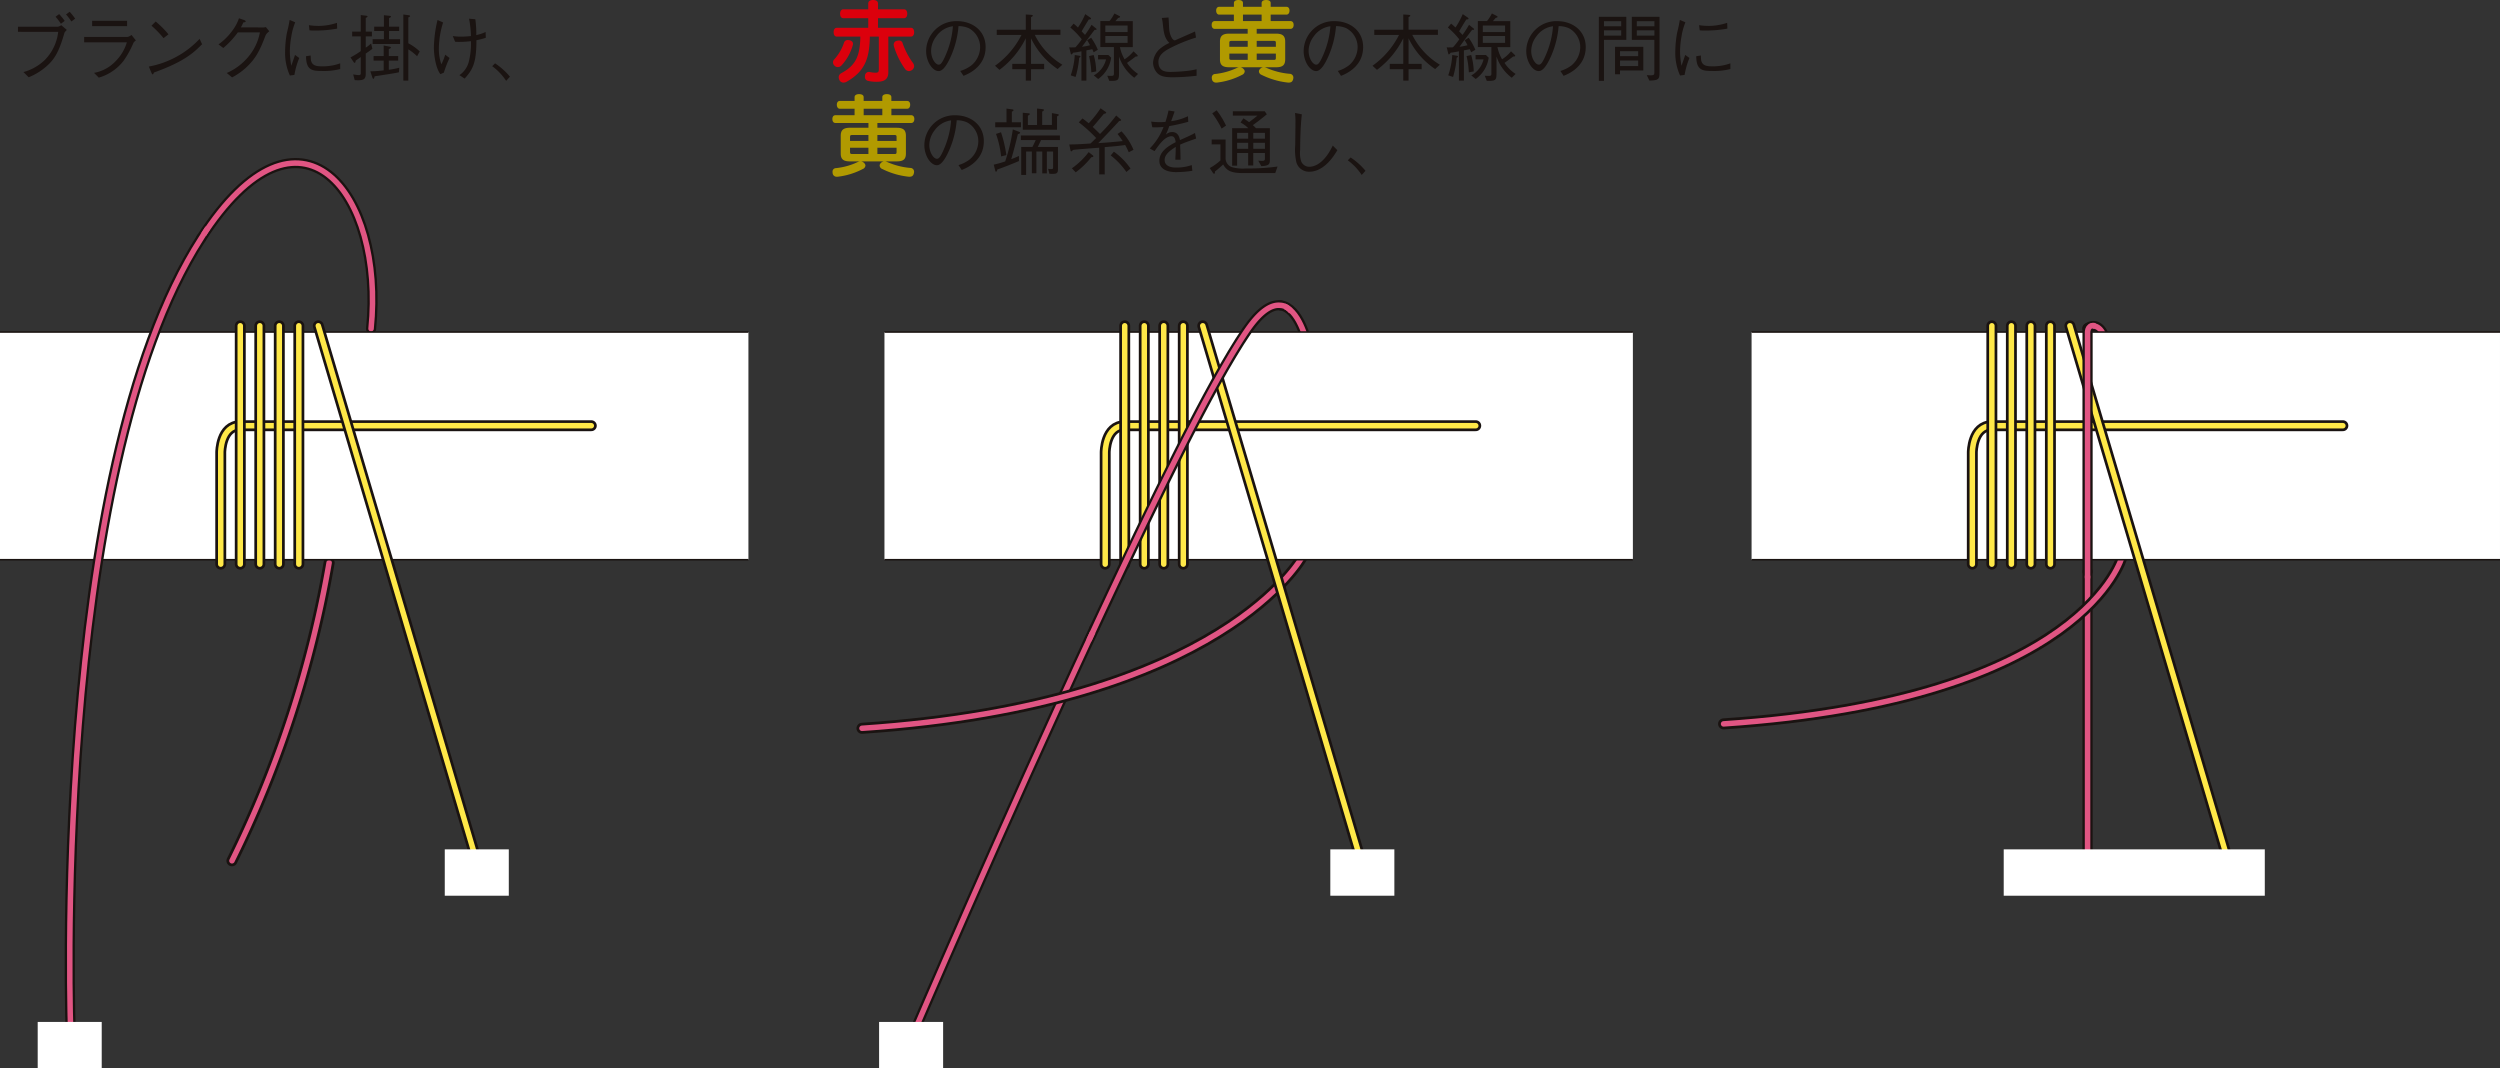 <?xml version="1.0" encoding="UTF-8"?> <svg xmlns="http://www.w3.org/2000/svg" width="471.749" height="201.586" viewBox="0 0 471.749 201.586"><rect x="0" y="0" width="471.749" height="201.586" fill="#333333" stroke="none"/><g id="グループ_14501" data-name="グループ 14501" transform="translate(-523.179 -1773.105)"><g id="グループ_14496" data-name="グループ 14496"><g id="グループ_9444" data-name="グループ 9444" transform="translate(523.179 1803.879)"><g id="グループ_9441" data-name="グループ 9441"><path id="パス_38098" data-name="パス 38098" d="M345.2,344.837c18.716-29.055,34.651-8.433,32.046,17.081" transform="translate(-307.226 -330.664)" fill="none" stroke="#1a1311" stroke-linecap="round" stroke-linejoin="round" stroke-width="1.924"></path><path id="パス_38099" data-name="パス 38099" d="M345.2,344.837c18.716-29.055,34.651-8.433,32.046,17.081" transform="translate(-307.226 -330.664)" fill="none" stroke="#e15583" stroke-linecap="round" stroke-linejoin="round" stroke-width="1.037"></path><path id="パス_38100" data-name="パス 38100" d="M366.618,370.787a206.063,206.063,0,0,1-18.333,56.241" transform="translate(-304.512 -295.376)" fill="none" stroke="#1a1311" stroke-linecap="round" stroke-linejoin="round" stroke-width="2.087"></path><path id="パス_38101" data-name="パス 38101" d="M366.618,370.787a206.063,206.063,0,0,1-18.333,56.241" transform="translate(-304.512 -295.376)" fill="none" stroke="#e15583" stroke-linecap="round" stroke-linejoin="round" stroke-width="1.037"></path><g id="グループ_9439" data-name="グループ 9439" transform="translate(0 30.703)"><g id="グループ_9438" data-name="グループ 9438"><g id="グループ_9437" data-name="グループ 9437"><g id="グループ_9436" data-name="グループ 9436"><g id="グループ_9435" data-name="グループ 9435" transform="translate(0 1.177)"><rect id="長方形_4437" data-name="長方形 4437" width="141.227" height="42.963" fill="#fff"></rect><line id="線_15668" data-name="線 15668" x2="141.227" fill="none" stroke="#1a1311" stroke-width="0.3"></line><line id="線_15669" data-name="線 15669" x1="141.227" transform="translate(0 42.963)" fill="none" stroke="#1a1311" stroke-width="0.3"></line></g><path id="パス_38102" data-name="パス 38102" d="M347.158,383.152V362.061s0-5.03,3.684-5.03H417.08" transform="translate(-305.503 -338.177)" fill="none" stroke="#1a1311" stroke-linecap="round" stroke-linejoin="round" stroke-width="2.064"></path><path id="パス_38103" data-name="パス 38103" d="M347.158,383.152V362.061s0-5.03,3.684-5.03H417.08" transform="translate(-305.503 -338.177)" fill="none" stroke="#ffe848" stroke-linecap="round" stroke-linejoin="round" stroke-width="1.036"></path><line id="線_15670" data-name="線 15670" y2="44.976" transform="translate(45.338)" fill="none" stroke="#1a1311" stroke-linecap="round" stroke-linejoin="round" stroke-width="2.064"></line><line id="線_15671" data-name="線 15671" y2="44.976" transform="translate(45.338)" fill="none" stroke="#ffe848" stroke-linecap="round" stroke-linejoin="round" stroke-width="1.036"></line><line id="線_15672" data-name="線 15672" y2="44.976" transform="translate(49.026)" fill="none" stroke="#1a1311" stroke-linecap="round" stroke-linejoin="round" stroke-width="2.064"></line><line id="線_15673" data-name="線 15673" y2="44.976" transform="translate(49.026)" fill="none" stroke="#ffe848" stroke-linecap="round" stroke-linejoin="round" stroke-width="1.036"></line><line id="線_15674" data-name="線 15674" y2="44.976" transform="translate(52.702)" fill="none" stroke="#1a1311" stroke-linecap="round" stroke-linejoin="round" stroke-width="2.064"></line><line id="線_15675" data-name="線 15675" y2="44.976" transform="translate(52.702)" fill="none" stroke="#ffe848" stroke-linecap="round" stroke-linejoin="round" stroke-width="1.036"></line><line id="線_15676" data-name="線 15676" y2="44.976" transform="translate(56.391)" fill="none" stroke="#1a1311" stroke-linecap="round" stroke-linejoin="round" stroke-width="2.064"></line><line id="線_15677" data-name="線 15677" y2="44.976" transform="translate(56.391)" fill="none" stroke="#ffe848" stroke-linecap="round" stroke-linejoin="round" stroke-width="1.036"></line><line id="線_15678" data-name="線 15678" x2="29.766" y2="100.672" transform="translate(60.065)" fill="none" stroke="#1a1311" stroke-linecap="round" stroke-linejoin="round" stroke-width="2.064"></line><line id="線_15679" data-name="線 15679" x2="29.766" y2="100.672" transform="translate(60.065)" fill="none" stroke="#ffe848" stroke-linecap="round" stroke-linejoin="round" stroke-width="1.036"></line></g></g></g></g><g id="グループ_9440" data-name="グループ 9440" transform="translate(7.113 12.404)"><path id="パス_38104" data-name="パス 38104" d="M332.2,488.805s-4.118-106,24.609-150.6" transform="translate(-325.95 -336.436)" fill="none" stroke="#1a1311" stroke-linecap="round" stroke-linejoin="round" stroke-width="1.924"></path><path id="パス_38105" data-name="パス 38105" d="M357.927,337.264l-1.116,1.769c-28.727,44.6-24.609,150.6-24.609,150.6" transform="translate(-325.95 -337.264)" fill="none" stroke="#e15583" stroke-linecap="round" stroke-linejoin="round" stroke-width="1.037"></path><rect id="長方形_4438" data-name="長方形 4438" width="12.081" height="8.747" transform="translate(0 149.661)" fill="#fff"></rect></g></g><g id="グループ_9443" data-name="グループ 9443" transform="translate(83.927 129.499)"><g id="グループ_9442" data-name="グループ 9442"><rect id="長方形_4439" data-name="長方形 4439" width="12.083" height="8.749" fill="#fff"></rect></g></g></g><g id="グループ_9446" data-name="グループ 9446" transform="translate(526.57 1775.325)"><g id="グループ_9445" data-name="グループ 9445"><path id="パス_38106" data-name="パス 38106" d="M326.8,319.259v-.968h7.563a1.757,1.757,0,0,0,.607-.289l1.053.9a3.916,3.916,0,0,0-.415.457.531.531,0,0,0-.055.152c-1.066,3.691-1.923,5.086-3.706,6.537a11.535,11.535,0,0,1-3.026,1.784l-.983-.981a9.319,9.319,0,0,0,4.079-2.336,8.964,8.964,0,0,0,2.473-5.253Zm8.1-1.521a10.683,10.683,0,0,0-1.009-1.327l.677-.5a11.784,11.784,0,0,1,1.051,1.284Zm1.977-.429a8.939,8.939,0,0,0-1.011-1.327l.692-.511a14.647,14.647,0,0,1,1.036,1.3Z" transform="translate(-326.8 -315.472)" fill="#1a1311"></path><path id="パス_38107" data-name="パス 38107" d="M333.444,320.44v-1.009h8.168a1.692,1.692,0,0,0,.761-.387l.829,1.037c-.333.276-.387.331-.47.5a17.924,17.924,0,0,1-1.866,3.374,9.124,9.124,0,0,1-4.657,3.152l-.9-.9a7.417,7.417,0,0,0,4.107-2.238,8.472,8.472,0,0,0,2.086-3.526Zm8.1-3.054h-6.593v-1.009h6.593Z" transform="translate(-320.956 -314.676)" fill="#1a1311"></path><path id="パス_38108" data-name="パス 38108" d="M349.989,320.735c-1.551,1.549-3.235,3.235-9.071,5.336-.011.028-.164.359-.246.359-.111,0-.18-.165-.263-.346l-.47-1.133a17.475,17.475,0,0,0,9.58-5.225Zm-7.272-1.146a19.526,19.526,0,0,0-2.28-2.351l.8-.787a18.8,18.8,0,0,1,2.406,2.419Z" transform="translate(-315.244 -314.612)" fill="#1a1311"></path><path id="パス_38109" data-name="パス 38109" d="M355.366,317.854a1.507,1.507,0,0,0,.5-.07l.65.787c-.538.444-.607.581-.718.831-1.135,2.985-1.866,4.283-3.485,5.86a11.955,11.955,0,0,1-2.819,2.019l-1.009-.829a10.979,10.979,0,0,0,4.189-3.2,9.91,9.91,0,0,0,2.071-4.464h-4.172a16.075,16.075,0,0,1-2.737,2.945l-.9-.678a11.44,11.44,0,0,0,2.571-2.543,8.272,8.272,0,0,0,1.287-2.391l.994.346c.263.1.276.235.276.261,0,.126-.18.152-.444.18-.137.3-.274.594-.47.94Z" transform="translate(-309.092 -314.896)" fill="#1a1311"></path><path id="パス_38110" data-name="パス 38110" d="M355.527,316.738a12,12,0,0,0-.746,2.737,16.518,16.518,0,0,0-.263,2.737,14.057,14.057,0,0,0,.152,1.977c.056.415.068.47.1.748.18-.444.291-.748.72-2.047l.8.581a14.508,14.508,0,0,0-.913,3.193l-.857.111a10.264,10.264,0,0,1-.9-4.383,20.574,20.574,0,0,1,.32-3.552c.3-1.286.329-1.423.385-1.727l.152-.816ZM358.444,323c0,.139.028.788.054.911.222,1.024,1.079,1.133,2.075,1.133a9.546,9.546,0,0,0,3.441-.566v1.079a12.6,12.6,0,0,1-3.5.359c-1.755,0-2.93-.124-2.945-2.778Zm-.333-5.723a11.917,11.917,0,0,0,1.977.139,11.281,11.281,0,0,0,3.319-.581l.039,1.092a22.534,22.534,0,0,1-4.533.359,4.09,4.09,0,0,1-.692-.041Z" transform="translate(-303.212 -314.747)" fill="#1a1311"></path><path id="パス_38111" data-name="パス 38111" d="M363.062,323.125v3.817c0,1.049-.457,1.216-1.479,1.216-.3,0-.442-.015-.607-.028l-.289-1.079a9.107,9.107,0,0,0,1.077.139c.359,0,.359-.235.359-.4v-3.015c-.663.47-.746.526-.966.692,0,.124-.028.4-.2.4-.068,0-.124-.055-.18-.137l-.594-.885a15.284,15.284,0,0,0,1.936-1.19v-2.778h-1.616v-.9h1.616v-3.124l1,.124c.165.015.276.028.276.139s-.194.222-.333.276v2.584h1.162v.9h-1.162v2.129a6.688,6.688,0,0,0,1.009-.787l.248,1.007C363.74,322.655,363.671,322.7,363.062,323.125Zm6.263,3.526c-.222.054-.554.124-1.479.276-.594.1-1.936.3-3.1.485-.126.429-.139.47-.25.47-.1,0-.152-.167-.18-.222l-.387-1.19a20.678,20.678,0,0,0,2.517-.179v-1.838h-1.908v-.859h1.908V321.6l1.009.194c.235.041.346.071.346.18,0,.139-.165.207-.387.289v1.327h1.769v.859h-1.769v1.727a14.371,14.371,0,0,0,1.975-.387Zm-4.962-5.336v-.9h2.129v-1.549h-1.84v-.816h1.84v-2.169l1.036.111c.209.026.291.055.291.137,0,.152-.278.276-.361.3v1.616h1.908v.816h-1.908v1.549h2.088v.9Zm8.39,2.31a9.636,9.636,0,0,0-1.658-1.3v5.9h-.94V315.744l.979.139c.113.013.291.041.291.152,0,.152-.263.235-.331.261v4.881a9.479,9.479,0,0,1,2.156,1.547Z" transform="translate(-297.437 -315.233)" fill="#1a1311"></path><path id="パス_38112" data-name="パス 38112" d="M369.785,326.641c-.883-1.175-1.229-3.579-1.229-5.1a24.3,24.3,0,0,1,.69-5.127l1.052.47a16.921,16.921,0,0,0-.8,4.866,8.67,8.67,0,0,0,.47,3.026,10.038,10.038,0,0,0,.72-1.81l.827.622a19.917,19.917,0,0,0-1.077,2.765Zm6.593-10.367a19.3,19.3,0,0,1,.18,2.987,7.25,7.25,0,0,0,1.757-.581l.039,1.092a12.29,12.29,0,0,1-1.769.457c0,4.188-.635,5.5-2.225,7.244l-.981-.65a4.381,4.381,0,0,0,1.81-2.71,13.95,13.95,0,0,0,.361-3.7,18.873,18.873,0,0,1-2.24.139c-.235,0-.374,0-.746-.028l-.442-1.079a9.731,9.731,0,0,0,1.658.111,14.768,14.768,0,0,0,1.771-.111,19.024,19.024,0,0,0-.361-3.276Z" transform="translate(-290.075 -314.864)" fill="#1a1311"></path><path id="パス_38113" data-name="パス 38113" d="M374.953,320.65a12.877,12.877,0,0,1,2.806,2.515l-.72.789a10.613,10.613,0,0,0-2.626-2.765Z" transform="translate(-284.923 -310.918)" fill="#1a1311"></path></g></g></g><g id="グループ_14497" data-name="グループ 14497"><g id="グループ_9426" data-name="グループ 9426" transform="translate(848.42 1834.533)"><line id="線_15641" data-name="線 15641" y2="57.385" transform="translate(68.68 46.426)" fill="none" stroke="#1a1311" stroke-linecap="round" stroke-linejoin="round" stroke-width="1.924"></line><line id="線_15642" data-name="線 15642" y2="57.385" transform="translate(68.68 46.426)" fill="none" stroke="#e15583" stroke-linecap="round" stroke-linejoin="round" stroke-width="1.037"></line><path id="パス_38081" data-name="パス 38081" d="M573.257,370.145s-6.894,27.037-75.216,31.619" transform="translate(-498.041 -326.594)" fill="none" stroke="#1a1311" stroke-linecap="round" stroke-linejoin="round" stroke-width="2.087"></path><path id="パス_38082" data-name="パス 38082" d="M573.257,370.145s-6.894,27.037-75.216,31.619" transform="translate(-498.041 -326.594)" fill="none" stroke="#e15583" stroke-linecap="round" stroke-linejoin="round" stroke-width="1.037"></path><path id="パス_38083" data-name="パス 38083" d="M534.582,347.455a1.616,1.616,0,0,1,1.607-.336c.859.359,1.836,1.3,2.3,5.522" transform="translate(-465.903 -346.937)" fill="none" stroke="#1a1311" stroke-linecap="round" stroke-linejoin="round" stroke-width="1.924"></path><path id="パス_38084" data-name="パス 38084" d="M534.582,347.455a1.616,1.616,0,0,1,1.607-.336c.859.359,1.836,1.3,2.3,5.522" transform="translate(-465.903 -346.937)" fill="none" stroke="#e15583" stroke-linecap="round" stroke-linejoin="round" stroke-width="1.037"></path><g id="グループ_9425" data-name="グループ 9425" transform="translate(5.282 0.049)"><g id="グループ_9424" data-name="グループ 9424"><g id="グループ_9423" data-name="グループ 9423"><g id="グループ_9422" data-name="グループ 9422"><g id="グループ_9421" data-name="グループ 9421" transform="translate(0 1.177)"><rect id="長方形_4432" data-name="長方形 4432" width="141.225" height="42.963" fill="#fff"></rect><line id="線_15643" data-name="線 15643" x2="141.225" fill="none" stroke="#1a1311" stroke-width="0.3"></line><line id="線_15644" data-name="線 15644" x1="141.225" transform="translate(0 42.963)" fill="none" stroke="#1a1311" stroke-width="0.3"></line></g><path id="パス_38085" data-name="パス 38085" d="M523.013,383.152V362.061s0-5.03,3.686-5.03h66.236" transform="translate(-481.36 -338.177)" fill="none" stroke="#1a1311" stroke-linecap="round" stroke-linejoin="round" stroke-width="2.064"></path><path id="パス_38086" data-name="パス 38086" d="M523.013,383.152V362.061s0-5.03,3.686-5.03h66.236" transform="translate(-481.36 -338.177)" fill="none" stroke="#ffe848" stroke-linecap="round" stroke-linejoin="round" stroke-width="1.036"></path><line id="線_15645" data-name="線 15645" y2="44.976" transform="translate(45.338)" fill="none" stroke="#1a1311" stroke-linecap="round" stroke-linejoin="round" stroke-width="2.064"></line><line id="線_15646" data-name="線 15646" y2="44.976" transform="translate(45.338)" fill="none" stroke="#ffe848" stroke-linecap="round" stroke-linejoin="round" stroke-width="1.036"></line><line id="線_15647" data-name="線 15647" y2="44.976" transform="translate(49.024)" fill="none" stroke="#1a1311" stroke-linecap="round" stroke-linejoin="round" stroke-width="2.064"></line><line id="線_15648" data-name="線 15648" y2="44.976" transform="translate(49.024)" fill="none" stroke="#ffe848" stroke-linecap="round" stroke-linejoin="round" stroke-width="1.036"></line><line id="線_15649" data-name="線 15649" y2="44.976" transform="translate(52.7)" fill="none" stroke="#1a1311" stroke-linecap="round" stroke-linejoin="round" stroke-width="2.064"></line><line id="線_15650" data-name="線 15650" y2="44.976" transform="translate(52.7)" fill="none" stroke="#ffe848" stroke-linecap="round" stroke-linejoin="round" stroke-width="1.036"></line><line id="線_15651" data-name="線 15651" y2="44.976" transform="translate(56.389)" fill="none" stroke="#1a1311" stroke-linecap="round" stroke-linejoin="round" stroke-width="2.064"></line><line id="線_15652" data-name="線 15652" y2="44.976" transform="translate(56.389)" fill="none" stroke="#ffe848" stroke-linecap="round" stroke-linejoin="round" stroke-width="1.036"></line><line id="線_15653" data-name="線 15653" x2="29.768" y2="100.672" transform="translate(60.063)" fill="none" stroke="#1a1311" stroke-linecap="round" stroke-linejoin="round" stroke-width="2.064"></line><line id="線_15654" data-name="線 15654" x2="29.768" y2="100.672" transform="translate(60.063)" fill="none" stroke="#ffe848" stroke-linecap="round" stroke-linejoin="round" stroke-width="1.036"></line></g></g></g></g><rect id="長方形_4433" data-name="長方形 4433" width="49.265" height="8.749" transform="translate(52.859 98.846)" fill="#fff"></rect><line id="線_15655" data-name="線 15655" y2="45.908" transform="translate(68.68 0.518)" fill="none" stroke="#1a1311" stroke-linecap="round" stroke-linejoin="round" stroke-width="1.924"></line><path id="パス_38087" data-name="パス 38087" d="M534.583,394.545V348.407s-.122-1.509,1.2-1.43" transform="translate(-465.904 -346.973)" fill="none" stroke="#e15583" stroke-linecap="round" stroke-linejoin="round" stroke-width="1.037"></path></g><g id="グループ_9434" data-name="グループ 9434" transform="translate(685.838 1830.703)"><g id="グループ_9433" data-name="グループ 9433"><path id="パス_38088" data-name="パス 38088" d="M450.985,377.356c-17.32,37.132-34.4,77.015-34.4,77.015" transform="translate(-407.104 -316.422)" fill="none" stroke="#1a1311" stroke-linecap="round" stroke-linejoin="round" stroke-width="1.924"></path><path id="パス_38089" data-name="パス 38089" d="M450.985,377.356c-17.32,37.132-34.4,77.015-34.4,77.015" transform="translate(-407.104 -316.422)" fill="none" stroke="#e15583" stroke-linecap="round" stroke-linejoin="round" stroke-width="1.037"></path><path id="パス_38090" data-name="パス 38090" d="M494.674,370.145s-14.812,27.87-83.135,32.452" transform="translate(-411.539 -322.764)" fill="none" stroke="#1a1311" stroke-linecap="round" stroke-linejoin="round" stroke-width="2.087"></path><path id="パス_38091" data-name="パス 38091" d="M494.674,370.145s-14.812,27.87-83.135,32.452" transform="translate(-411.539 -322.764)" fill="none" stroke="#e15583" stroke-linecap="round" stroke-linejoin="round" stroke-width="1.037"></path><g id="グループ_9431" data-name="グループ 9431" transform="translate(4.238 0.019)"><g id="グループ_9430" data-name="グループ 9430"><g id="グループ_9429" data-name="グループ 9429"><g id="グループ_9428" data-name="グループ 9428"><g id="グループ_9427" data-name="グループ 9427"><path id="パス_38092" data-name="パス 38092" d="M458.533,351.962s-1.462-6.61-4.984-7.016" transform="translate(-378.828 -344.946)" fill="none" stroke="#1a1311" stroke-linecap="round" stroke-linejoin="round" stroke-width="1.924"></path><path id="パス_38093" data-name="パス 38093" d="M458.533,351.962s-1.462-6.61-4.984-7.016" transform="translate(-378.828 -344.946)" fill="none" stroke="#e15583" stroke-linecap="round" stroke-linejoin="round" stroke-width="1.037"></path><rect id="長方形_4434" data-name="長方形 4434" width="141.227" height="42.963" transform="translate(0 5.037)" fill="#fff"></rect><line id="線_15656" data-name="線 15656" x2="141.227" transform="translate(0 5.037)" fill="none" stroke="#1a1311" stroke-width="0.3"></line><line id="線_15657" data-name="線 15657" x1="141.227" transform="translate(0 48)" fill="none" stroke="#1a1311" stroke-width="0.3"></line></g><path id="パス_38094" data-name="パス 38094" d="M435.956,383.152V362.061s0-5.03,3.684-5.03h66.238" transform="translate(-394.302 -334.317)" fill="none" stroke="#1a1311" stroke-linecap="round" stroke-linejoin="round" stroke-width="2.064"></path><path id="パス_38095" data-name="パス 38095" d="M435.956,383.152V362.061s0-5.03,3.684-5.03h66.238" transform="translate(-394.302 -334.317)" fill="none" stroke="#ffe848" stroke-linecap="round" stroke-linejoin="round" stroke-width="1.036"></path><line id="線_15658" data-name="線 15658" y2="44.976" transform="translate(45.338 3.86)" fill="none" stroke="#1a1311" stroke-linecap="round" stroke-linejoin="round" stroke-width="2.064"></line><line id="線_15659" data-name="線 15659" y2="44.976" transform="translate(45.338 3.86)" fill="none" stroke="#ffe848" stroke-linecap="round" stroke-linejoin="round" stroke-width="1.036"></line><line id="線_15660" data-name="線 15660" y2="44.976" transform="translate(49.026 3.86)" fill="none" stroke="#1a1311" stroke-linecap="round" stroke-linejoin="round" stroke-width="2.064"></line><line id="線_15661" data-name="線 15661" y2="44.976" transform="translate(49.026 3.86)" fill="none" stroke="#ffe848" stroke-linecap="round" stroke-linejoin="round" stroke-width="1.036"></line><line id="線_15662" data-name="線 15662" y2="44.976" transform="translate(52.704 3.86)" fill="none" stroke="#1a1311" stroke-linecap="round" stroke-linejoin="round" stroke-width="2.064"></line><line id="線_15663" data-name="線 15663" y2="44.976" transform="translate(52.704 3.86)" fill="none" stroke="#ffe848" stroke-linecap="round" stroke-linejoin="round" stroke-width="1.036"></line><line id="線_15664" data-name="線 15664" y2="44.976" transform="translate(56.389 3.86)" fill="none" stroke="#1a1311" stroke-linecap="round" stroke-linejoin="round" stroke-width="2.064"></line><line id="線_15665" data-name="線 15665" y2="44.976" transform="translate(56.389 3.86)" fill="none" stroke="#ffe848" stroke-linecap="round" stroke-linejoin="round" stroke-width="1.036"></line><line id="線_15666" data-name="線 15666" x2="29.768" y2="100.672" transform="translate(60.063 3.86)" fill="none" stroke="#1a1311" stroke-linecap="round" stroke-linejoin="round" stroke-width="2.064"></line><line id="線_15667" data-name="線 15667" x2="29.768" y2="100.672" transform="translate(60.063 3.86)" fill="none" stroke="#ffe848" stroke-linecap="round" stroke-linejoin="round" stroke-width="1.036"></line></g></g></g></g><g id="グループ_9432" data-name="グループ 9432" transform="translate(3.226)"><path id="パス_38096" data-name="パス 38096" d="M469.963,344.955c-1.652-.188-3.753.983-6.37,4.827-6.826,10.039-17.4,31.852-28.708,56.089" transform="translate(-394.231 -344.936)" fill="none" stroke="#1a1311" stroke-linecap="round" stroke-linejoin="round" stroke-width="1.924"></path><path id="パス_38097" data-name="パス 38097" d="M472.279,345.93a2.5,2.5,0,0,0-1.859-.975c-1.652-.188-3.753.983-6.37,4.827-6.826,10.039-17.4,31.852-28.708,56.089l-.975,2.13" transform="translate(-394.688 -344.936)" fill="none" stroke="#e15583" stroke-linecap="round" stroke-linejoin="round" stroke-width="1.037"></path><rect id="長方形_4435" data-name="長方形 4435" width="12.081" height="8.747" transform="translate(0 135.242)" fill="#fff"></rect></g></g><rect id="長方形_4436" data-name="長方形 4436" width="12.085" height="8.749" transform="translate(88.371 102.675)" fill="#fff"></rect></g><g id="グループ_9448" data-name="グループ 9448" transform="translate(680.248 1773.105)"><g id="グループ_9447" data-name="グループ 9447"><path id="パス_38114" data-name="パス 38114" d="M412.4,322.565a.957.957,0,0,1-.051.3,9.408,9.408,0,0,1-2.131,3.789.966.966,0,0,1-.677.3.871.871,0,0,1-.626-.271.84.84,0,0,1-.289-.626.791.791,0,0,1,.237-.558,8.884,8.884,0,0,0,1.829-3.112.717.717,0,0,1,.746-.541,2.317,2.317,0,0,1,.32.034C412.2,322.006,412.4,322.243,412.4,322.565Zm2.878-4.84h-4.687c-.406,0-.626-.338-.626-.846,0-.491.22-.829.626-.829h4.688v-1.1c0-.408.338-.66.913-.66.592,0,.93.252.93.66v1.1h4.891c.406,0,.626.338.626.829,0,.507-.22.846-.626.846h-4.891v1.81h6.21c.389,0,.609.338.609.831s-.22.827-.609.827h-4.265v6.7c0,1.271-.626,1.829-2.182,1.829a7.088,7.088,0,0,1-1.641-.169.723.723,0,0,1-.592-.778,1.347,1.347,0,0,1,.015-.237.73.73,0,0,1,.712-.677.7.7,0,0,1,.186.017,5.051,5.051,0,0,0,1.015.133c.558,0,.693-.118.693-.626v-6.193h-1.692c-.068,4.315-1.032,6.582-4.332,8.5a1.277,1.277,0,0,1-.643.186.849.849,0,0,1-.729-.406,1.157,1.157,0,0,1-.167-.575.828.828,0,0,1,.423-.763c2.808-1.5,3.586-3.248,3.656-6.937h-4.434c-.389,0-.609-.32-.609-.827s.22-.831.609-.831h5.922Zm4.8,4.992a.739.739,0,0,1,.626-.727,1.528,1.528,0,0,1,.372-.053.691.691,0,0,1,.71.577,14.232,14.232,0,0,0,1.93,3.654,1.119,1.119,0,0,1,.22.611.934.934,0,0,1-.423.744,1.046,1.046,0,0,1-.558.186.982.982,0,0,1-.761-.442A14.678,14.678,0,0,1,420.118,323,1.9,1.9,0,0,1,420.083,322.717Z" transform="translate(-408.51 -314.291)" fill="#dc000c"></path><path id="パス_38115" data-name="パス 38115" d="M424.421,325.813a6.565,6.565,0,0,0,2.114-1.066,4.539,4.539,0,0,0,1.631-3.441,4.045,4.045,0,0,0-2.184-3.581,4.913,4.913,0,0,0-1.895-.372,17.436,17.436,0,0,1-1.605,6.054c-.579,1.231-1.327,2.432-2.141,2.432-1.161,0-2.364-1.782-2.364-3.787a5.691,5.691,0,0,1,5.847-5.639c2.9,0,5.379,1.823,5.379,4.892,0,3.761-3.347,5.1-4.176,5.432Zm-4.548-6.5a4.531,4.531,0,0,0-.955,2.708c0,1.481.844,2.6,1.4,2.6.289,0,.622,0,1.521-2.21a16.333,16.333,0,0,0,1.19-5.033A4.508,4.508,0,0,0,419.872,319.316Z" transform="translate(-400.286 -312.424)" fill="#1a1311"></path><path id="パス_38116" data-name="パス 38116" d="M436.71,326.044a14.626,14.626,0,0,1-5.018-5.808v4.825h2.477v1.009h-2.477v2.156H430.7V326.07h-2.545v-1.009H430.7v-4.825a16.648,16.648,0,0,1-4.962,5.958l-.844-.772a15.979,15.979,0,0,0,5-5.821h-4.671v-.981H430.7v-2.876l1.037.07c.055.013.289.026.289.139s-.137.194-.333.3v2.364h5.545v.981H432.4a13.688,13.688,0,0,0,5.2,5.627Z" transform="translate(-394.205 -313.013)" fill="#1a1311"></path><path id="パス_38117" data-name="パス 38117" d="M433.171,317.557c.276.22.429.359.829.731a14.95,14.95,0,0,0,1.37-2.528l.966.663c.111.083.126.15.126.192,0,.1-.1.139-.43.167-.635,1.022-1.092,1.782-1.34,2.225.041.041.429.455.635.677a18.44,18.44,0,0,0,1.231-1.908l.844.678a.241.241,0,0,1,.109.165c0,.137-.192.124-.372.111-.8,1.036-1.714,2.28-2.379,3.191a10.2,10.2,0,0,0,1.507-.289,6.582,6.582,0,0,0-.539-.94l.761-.47a11.547,11.547,0,0,1,1.257,2.267l-.787.47c-.041-.083-.165-.387-.261-.579-.167.041-.955.192-1.107.22v5.708h-.94v-5.53a15.827,15.827,0,0,1-1.562.265c-.137.192-.222.318-.333.318-.083,0-.111-.083-.124-.18l-.291-1.162a2.3,2.3,0,0,0,.485.028,5.782,5.782,0,0,0,.7-.028,12.388,12.388,0,0,0,1.19-1.507,15.311,15.311,0,0,0-2.156-2.225Zm-.539,9.758a14.323,14.323,0,0,0,.761-3.842l.9.15c.028,0,.18.028.18.152,0,.083-.055.111-.248.222a17.3,17.3,0,0,1-.677,3.622Zm4.327-3.842a11.62,11.62,0,0,1,.483,3.1l-.925.179a16.036,16.036,0,0,0-.428-3.069Zm2.78,0,.524.511a5.95,5.95,0,0,1-2.447,4.022l-.829-.678a4.749,4.749,0,0,0,2.31-3.026h-1.507v-.829Zm2.182-1.481a7.389,7.389,0,0,0,.872,2.295,7.169,7.169,0,0,0,1.686-1.507l.692.663c0,.015.1.1.1.18,0,.111-.083.139-.372.139-.457.331-1.175.885-1.646,1.2a7.329,7.329,0,0,0,2.088,2.086l-.718.72a8.287,8.287,0,0,1-2.876-4v3.013c0,1.479-.111,1.605-1.838,1.577l-.387-.968c.5.028.553.028.731.028.5,0,.526-.139.526-.457v-4.977h-2.558v-4.906h1.727a8.364,8.364,0,0,0,.927-1.438l.928.47c.055.026.137.083.137.165,0,.111-.152.152-.361.207-.137.167-.4.457-.509.6h3.274v4.906Zm1.44-4.077h-4.2v1.229h4.2Zm0,1.975h-4.2v1.3h4.2Z" transform="translate(-387.655 -313.097)" fill="#1a1311"></path><path id="パス_38118" data-name="パス 38118" d="M443.679,316.046c.041.346.1,1.851.124,2.156a3.888,3.888,0,0,0,.553,1.8.91.91,0,0,0,.513.374c.607-.276,3.276-1.438,3.815-1.688l.18,1.148a29.441,29.441,0,0,0-5.047,2.073c-.663.361-2.047,1.12-2.047,2.488,0,1.921,1.521,1.921,2.378,1.921a30.95,30.95,0,0,0,3.152-.207,13.572,13.572,0,0,0,1.673-.3v1.231a40.835,40.835,0,0,1-4.575.289c-1.757,0-2.378-.331-2.849-.8a2.956,2.956,0,0,1-.788-1.99,3.777,3.777,0,0,1,1.479-2.737,8.1,8.1,0,0,1,1.59-.955c-.94-.968-1.064-1.977-1.229-3.594a6.8,6.8,0,0,0-.111-.746,2.318,2.318,0,0,1-.07-.374Z" transform="translate(-380.247 -312.747)" fill="#1a1311"></path><path id="パス_38119" data-name="パス 38119" d="M447.236,319.74c-.37,0-.59-.289-.59-.746s.22-.727.59-.727h3.6v-1.218H448.05c-.338,0-.558-.321-.558-.761s.22-.71.558-.71h2.791v-.711c0-.372.338-.575.848-.575.541,0,.863.2.863.575v.711h3.52v-.711c0-.372.336-.575.846-.575.541,0,.863.2.863.575v.711h2.977c.355,0,.575.271.575.71s-.22.761-.575.761H457.78v1.218H461.5c.389,0,.611.271.611.727s-.222.746-.611.746h-6.36v.9h3.637c1.269,0,1.742.438,1.742,1.522v3.315c0,1.1-.474,1.507-1.742,1.507h-2.184a1.554,1.554,0,0,1,.44.133,13.524,13.524,0,0,0,4.332,1.1.7.7,0,0,1,.694.727.522.522,0,0,1-.017.169c-.085.541-.355.761-.829.761h-.152a14.569,14.569,0,0,1-4.99-1.455.745.745,0,0,1-.509-.645.625.625,0,0,1,.2-.455.957.957,0,0,1,.59-.338h-4.3a1.015,1.015,0,0,1,.626.355.614.614,0,0,1,.2.438.775.775,0,0,1-.506.645,13.573,13.573,0,0,1-4.721,1.455h-.152a.752.752,0,0,1-.814-.727.848.848,0,0,1-.015-.186.649.649,0,0,1,.643-.711,12.547,12.547,0,0,0,4.077-1.135,1.241,1.241,0,0,1,.442-.133h-1.863c-1.269,0-1.759-.408-1.759-1.507v-3.315c0-1.084.49-1.522,1.759-1.522h3.47v-.9Zm3.131,2.267c-.271,0-.389.068-.389.355v.761h3.47v-1.116Zm-.389,2.4v.812c0,.3.118.372.389.372h3.081v-1.184Zm6.093-7.36h-3.52v1.218h3.52Zm-.93,6.075h3.618v-.761c0-.288-.117-.355-.37-.355h-3.248Zm0,2.47h3.248c.254,0,.37-.068.37-.372v-.812h-3.618Z" transform="translate(-375.072 -314.291)" fill="#b19a00"></path><path id="パス_38120" data-name="パス 38120" d="M462.322,325.813a6.565,6.565,0,0,0,2.114-1.066,4.537,4.537,0,0,0,1.63-3.441,4.044,4.044,0,0,0-2.182-3.581,4.906,4.906,0,0,0-1.895-.372,17.476,17.476,0,0,1-1.6,6.054c-.581,1.231-1.327,2.432-2.143,2.432-1.161,0-2.364-1.782-2.364-3.787a5.693,5.693,0,0,1,5.849-5.639c2.9,0,5.375,1.823,5.375,4.892,0,3.761-3.344,5.1-4.174,5.432Zm-4.548-6.5a4.543,4.543,0,0,0-.955,2.708c0,1.481.844,2.6,1.4,2.6.289,0,.622,0,1.519-2.21a16.333,16.333,0,0,0,1.19-5.033A4.515,4.515,0,0,0,457.774,319.316Z" transform="translate(-366.952 -312.424)" fill="#1a1311"></path><path id="パス_38121" data-name="パス 38121" d="M474.613,326.044a14.61,14.61,0,0,1-5.018-5.808v4.825h2.473v1.009h-2.473v2.156h-1V326.07h-2.543v-1.009H468.6v-4.825a16.629,16.629,0,0,1-4.962,5.958l-.844-.772A15.985,15.985,0,0,0,467.8,319.6h-4.672v-.981H468.6v-2.876l1.037.07c.055.013.289.026.289.139s-.137.194-.331.3v2.364h5.543v.981H470.3a13.688,13.688,0,0,0,5.2,5.627Z" transform="translate(-360.871 -313.013)" fill="#1a1311"></path><path id="パス_38122" data-name="パス 38122" d="M471.071,317.557c.278.22.429.359.831.731a15.066,15.066,0,0,0,1.366-2.528l.97.663c.109.083.122.15.122.192,0,.1-.1.139-.427.167-.637,1.022-1.092,1.782-1.342,2.225.041.041.429.455.637.677a18.734,18.734,0,0,0,1.229-1.908l.842.678a.233.233,0,0,1,.113.165c0,.137-.2.124-.376.111-.8,1.036-1.714,2.28-2.376,3.191a10.261,10.261,0,0,0,1.507-.289,6.792,6.792,0,0,0-.541-.94l.761-.47a11.554,11.554,0,0,1,1.259,2.267l-.789.47c-.041-.083-.165-.387-.263-.579-.165.041-.953.192-1.105.22v5.708h-.94v-5.53a15.827,15.827,0,0,1-1.562.265c-.139.192-.222.318-.333.318-.083,0-.109-.083-.124-.18l-.289-1.162a2.28,2.28,0,0,0,.485.028,5.8,5.8,0,0,0,.7-.028,12.522,12.522,0,0,0,1.186-1.507,15.311,15.311,0,0,0-2.154-2.225Zm-.539,9.758a14.27,14.27,0,0,0,.759-3.842l.9.15c.026,0,.18.028.18.152,0,.083-.056.111-.25.222a17.418,17.418,0,0,1-.679,3.622Zm4.327-3.842a11.715,11.715,0,0,1,.485,3.1l-.928.179a15.7,15.7,0,0,0-.427-3.069Zm2.778,0,.526.511a5.957,5.957,0,0,1-2.447,4.022l-.829-.678a4.742,4.742,0,0,0,2.308-3.026h-1.507v-.829Zm2.184-1.481a7.437,7.437,0,0,0,.872,2.295,7.243,7.243,0,0,0,1.686-1.507l.692.663c0,.015.1.1.1.18,0,.111-.083.139-.376.139-.455.331-1.175.885-1.645,1.2a7.354,7.354,0,0,0,2.088,2.086l-.718.72a8.287,8.287,0,0,1-2.876-4v3.013c0,1.479-.111,1.605-1.838,1.577l-.387-.968c.5.028.553.028.733.028.5,0,.524-.139.524-.457v-4.977h-2.556v-4.906h1.727a8.487,8.487,0,0,0,.927-1.438l.925.47c.055.026.139.083.139.165,0,.111-.152.152-.359.207-.137.167-.4.457-.513.6h3.276v4.906Zm1.438-4.077h-4.2v1.229h4.2Zm0,1.975h-4.2v1.3h4.2Z" transform="translate(-354.319 -313.097)" fill="#1a1311"></path><path id="パス_38123" data-name="パス 38123" d="M484.672,325.813a6.566,6.566,0,0,0,2.114-1.066,4.539,4.539,0,0,0,1.631-3.441,4.045,4.045,0,0,0-2.184-3.581,4.914,4.914,0,0,0-1.895-.372,17.434,17.434,0,0,1-1.605,6.054c-.579,1.231-1.327,2.432-2.141,2.432-1.162,0-2.364-1.782-2.364-3.787a5.691,5.691,0,0,1,5.847-5.639c2.9,0,5.379,1.823,5.379,4.892,0,3.761-3.347,5.1-4.176,5.432Zm-4.548-6.5a4.531,4.531,0,0,0-.955,2.708c0,1.481.844,2.6,1.4,2.6.289,0,.622,0,1.521-2.21a16.334,16.334,0,0,0,1.19-5.033A4.508,4.508,0,0,0,480.124,319.316Z" transform="translate(-347.295 -312.424)" fill="#1a1311"></path><path id="パス_38124" data-name="パス 38124" d="M490.7,315.98v4.353h-4.216v7.729h-.968V315.98Zm-.968.829h-3.248v.953h3.248Zm0,2.708v-.994h-3.248v.994Zm-.222,7.3h-.94v-5.186h5.336V326.1h-4.4Zm3.428-4.355h-3.428v.94h3.428Zm0,1.769h-3.428v1.037h3.428Zm1.618,2.752c.235.013.457.041.733.041.511,0,.7-.1.7-.442v-6.249H491.74V315.98h5.225v10.463c0,1.3-.111,1.521-1.91,1.575ZM496,316.809H492.68v.953H496Zm0,1.714H492.68v.994H496Z" transform="translate(-340.883 -312.805)" fill="#1a1311"></path><path id="パス_38125" data-name="パス 38125" d="M495.1,316.738a12,12,0,0,0-.746,2.737,16.512,16.512,0,0,0-.263,2.737,14.066,14.066,0,0,0,.152,1.977c.056.415.07.47.1.748.18-.444.291-.748.72-2.047l.8.581a14.506,14.506,0,0,0-.914,3.193l-.857.111a10.236,10.236,0,0,1-.9-4.383,20.771,20.771,0,0,1,.318-3.552c.3-1.286.333-1.423.387-1.727.111-.594.124-.663.152-.816ZM498.019,323c0,.139.028.788.056.911.22,1.024,1.077,1.133,2.071,1.133a9.551,9.551,0,0,0,3.443-.566v1.079a12.6,12.6,0,0,1-3.5.359c-1.755,0-2.93-.124-2.945-2.778Zm-.333-5.723a11.917,11.917,0,0,0,1.977.139,11.251,11.251,0,0,0,3.317-.581l.041,1.092a22.535,22.535,0,0,1-4.533.359,4.105,4.105,0,0,1-.692-.041Z" transform="translate(-334.133 -312.528)" fill="#1a1311"></path><path id="パス_38126" data-name="パス 38126" d="M409.155,329.189c-.37,0-.59-.288-.59-.744s.22-.727.59-.727h3.6V326.5h-2.791c-.338,0-.558-.321-.558-.761s.22-.712.558-.712h2.791v-.71c0-.372.338-.575.848-.575.541,0,.863.2.863.575v.71h3.52v-.71c0-.372.336-.575.846-.575.541,0,.863.2.863.575v.71h2.977c.355,0,.575.271.575.712s-.22.761-.575.761H419.7v1.218h3.721c.389,0,.609.271.609.727s-.22.744-.609.744h-6.362v.9H420.7c1.269,0,1.742.442,1.742,1.524v3.315c0,1.1-.474,1.505-1.742,1.505h-2.184a1.636,1.636,0,0,1,.44.137,13.62,13.62,0,0,0,4.332,1.1.705.705,0,0,1,.694.729.522.522,0,0,1-.017.169c-.085.541-.355.761-.829.761h-.152a14.568,14.568,0,0,1-4.99-1.455.743.743,0,0,1-.509-.643.638.638,0,0,1,.2-.459.966.966,0,0,1,.592-.338h-4.3a1.027,1.027,0,0,1,.626.357.618.618,0,0,1,.2.44.773.773,0,0,1-.506.643,13.572,13.572,0,0,1-4.721,1.455h-.152a.751.751,0,0,1-.814-.727.852.852,0,0,1-.015-.186.649.649,0,0,1,.641-.71,12.549,12.549,0,0,0,4.079-1.133,1.338,1.338,0,0,1,.442-.137H411.9c-1.269,0-1.759-.406-1.759-1.505V331.61c0-1.083.491-1.524,1.759-1.524h3.47v-.9Zm3.131,2.269c-.271,0-.389.066-.389.355v.761h3.47v-1.116Zm-.389,2.4v.812c0,.3.118.372.389.372h3.081v-1.184Zm6.093-7.36h-3.52v1.218h3.52Zm-.932,6.075h3.62v-.761c0-.289-.117-.355-.37-.355h-3.25Zm0,2.47h3.25c.254,0,.37-.068.37-.372v-.812h-3.62Z" transform="translate(-408.565 -305.98)" fill="#b19a00"></path><path id="パス_38127" data-name="パス 38127" d="M424.241,335.264a6.566,6.566,0,0,0,2.114-1.066,4.537,4.537,0,0,0,1.629-3.441,4.047,4.047,0,0,0-2.182-3.58,4.94,4.94,0,0,0-1.895-.374,17.475,17.475,0,0,1-1.6,6.056c-.581,1.229-1.327,2.432-2.143,2.432-1.162,0-2.364-1.782-2.364-3.787a5.694,5.694,0,0,1,5.849-5.64c2.9,0,5.375,1.825,5.375,4.894,0,3.759-3.344,5.1-4.174,5.432Zm-4.548-6.5a4.549,4.549,0,0,0-.955,2.71c0,1.477.844,2.6,1.4,2.6.289,0,.622,0,1.519-2.212a16.3,16.3,0,0,0,1.19-5.031A4.512,4.512,0,0,0,419.693,328.767Z" transform="translate(-400.444 -304.113)" fill="#1a1311"></path><path id="パス_38128" data-name="パス 38128" d="M429.314,330.019c-.415,1.769-.816,3.235-1.244,4.714a14.051,14.051,0,0,0,1.451-.609v.968c-2.017.857-3.026,1.216-4.09,1.605-.015.1-.056.4-.235.4-.056,0-.1-.013-.152-.22l-.278-1.107a19.081,19.081,0,0,0,2.158-.607,32.609,32.609,0,0,0,1.438-6.041l1.133.429c.137.055.25.1.25.194C429.745,329.866,429.6,329.923,429.314,330.019Zm-4.27-1.3v-.94h2.128v-2.584l1.092.139c.083.013.235.041.235.152s-.124.194-.316.289v2h1.725v.94Zm1.118,5.5a18.823,18.823,0,0,0-.966-4.244l.94-.318a24.273,24.273,0,0,1,1.009,4.312Zm7.52-3.082c-.235.539-.372.829-.607,1.286h3.814v4.092c0,1.022-.261,1.022-1.616.981l-.248-.94a4.986,4.986,0,0,0,.607.055c.333,0,.333-.109.333-.5v-2.819h-1.175v4.133h-.872v-4.133h-1.105V337.4h-.857v-4.107h-1.079v4.423h-.925v-5.293h2.114c.346-.663.5-1.022.622-1.286h-2.806v-.872h7.368v.872Zm3.028-4.479v2.53h-6.469v-3.208l1.077.1c.18.013.25.07.25.137,0,.139-.167.222-.359.3v1.771h1.727v-3.1l1.079.111c.083.013.22.055.22.152,0,.152-.235.263-.331.3v2.53h1.838v-2.24l1.079.194c.068.013.22.056.22.152C437.041,326.508,436.863,326.591,436.71,326.66Z" transform="translate(-394.316 -304.702)" fill="#1a1311"></path><path id="パス_38129" data-name="パス 38129" d="M443.573,333.466a12.57,12.57,0,0,0-.678-1.368c-1.147.179-2.571.289-3.857.4v5.142H438v-5.031c-.65.041-3.456.261-4.037.318-.374.026-.609.055-.927.1-.041.056-.167.263-.3.263-.1,0-.124-.07-.165-.235l-.222-1.064c.524,0,1.453,0,4-.18.263-.222.289-.263,1.077-1.036a28.811,28.811,0,0,0-3.276-2.96l.692-.731c.444.318.635.47,1.175.912a19.339,19.339,0,0,0,2.24-2.834l.955.679c.068.055.109.1.109.152,0,.124-.192.179-.442.22-1.507,1.812-1.866,2.212-2.1,2.475.289.276.581.553,1.368,1.327a30.362,30.362,0,0,0,3.054-3.485l.8.679c.137.124.137.165.137.194,0,.124-.248.152-.357.152-.831.925-3.124,3.331-3.954,4.188,1.686-.111,2.834-.207,4.6-.387-.539-.814-.788-1.105-.968-1.34l.746-.5A11.558,11.558,0,0,1,444.47,333Zm-10.728,3.026a14.357,14.357,0,0,0,3.165-3.054l.72.566c.137.111.165.167.165.222,0,.139-.207.165-.387.18a15.6,15.6,0,0,1-2.943,2.847Zm7.922-3.137a12.688,12.688,0,0,1,3.137,3.18l-.774.648a14.431,14.431,0,0,0-2.958-3.124Z" transform="translate(-387.648 -304.734)" fill="#1a1311"></path><path id="パス_38130" data-name="パス 38130" d="M448.464,336.764a20.35,20.35,0,0,1-3.1.248c-.442,0-3.124,0-3.124-2.143,0-1.8,1.757-2.806,3.084-3.511-.058-.374-.167-1.12-.774-1.12-1.246,0-2.364,1.59-3.221,2.819l-.9-.511a11.512,11.512,0,0,0,2.6-4.064,13.874,13.874,0,0,1-2.128.068l-.207-1.077a10.858,10.858,0,0,0,1.6.111c.526,0,.818-.028,1.092-.041a19.218,19.218,0,0,0,.581-2.158l1.148.18c-.152.483-.3.87-.648,1.838a10.182,10.182,0,0,0,3.163-.94l.07,1.051a35.306,35.306,0,0,1-3.594.816,17.062,17.062,0,0,1-.65,1.631,1.679,1.679,0,0,1,1.19-.511c1.175,0,1.383,1.051,1.477,1.521,1.742-.774,2.047-.913,2.834-1.342l.222,1.051c-1.755.622-2.116.746-3.028,1.148.07,1.423.07,1.769.085,2.847h-.981c0-.124.026-.65.039-.981.03-.568.03-.942.041-1.438-1.064.664-2.1,1.423-2.1,2.46,0,1.327,1.522,1.438,2.116,1.438a8.787,8.787,0,0,0,3-.47Z" transform="translate(-380.538 -304.534)" fill="#1a1311"></path><path id="パス_38131" data-name="パス 38131" d="M458.812,337.211h-6.138c-2.212,0-3.026-.472-3.691-1.618-.276.248-.774.718-1.547,1.327,0,.194.013.413-.167.413a.29.29,0,0,1-.22-.165l-.594-.9a10.958,10.958,0,0,0,2.017-1.438v-3.026h-1.658v-.927h2.626v3.635a1.775,1.775,0,0,0,1.175,1.575,7.518,7.518,0,0,0,2.7.25,38.758,38.758,0,0,0,5.93-.359Zm-10.119-8.392a18.855,18.855,0,0,0-1.769-2.876l.829-.581a15.686,15.686,0,0,1,1.769,2.889Zm7.492,7.091-.579-1.038c.385.028.592.041.718.041.539,0,.539-.194.539-.579v-.913h-2.2v2.349H453.7v-2.349h-2.086v2.391h-.94V328.75h3.054a5.969,5.969,0,0,0-1.466-1.079l.541-.788c.3.18.318.194,1.077.72.981-.746,1.092-.831,1.577-1.231h-4.646v-.829h6.013l.4.581c-1.064.87-1.631,1.312-2.641,2.047a4.638,4.638,0,0,1,.594.579H457.8v5.862C457.8,335.565,457.663,335.813,456.184,335.911ZM453.7,329.62h-2.086v1.094H453.7Zm0,1.881h-2.086v1.133H453.7Zm3.167-1.881h-2.2v1.094h2.2Zm0,1.881h-2.2v1.133h2.2Z" transform="translate(-375.241 -304.553)" fill="#1a1311"></path><path id="パス_38132" data-name="パス 38132" d="M456.3,325.885c-.318,2.806-.318,6.428-.318,6.746a5.194,5.194,0,0,0,.207,2.171,1.652,1.652,0,0,0,1.521.981c.883,0,2.763-.511,4.422-4l.872.872c-.5.829-2.391,4.063-5.295,4.063a2.473,2.473,0,0,1-2.432-1.742,10.763,10.763,0,0,1-.222-3.346c0-.648.041-3.468.041-4.05a15.367,15.367,0,0,0-.083-1.949Z" transform="translate(-367.712 -304.314)" fill="#1a1311"></path><path id="パス_38133" data-name="パス 38133" d="M460.848,330.1a12.779,12.779,0,0,1,2.806,2.517l-.716.786a10.705,10.705,0,0,0-2.628-2.763Z" transform="translate(-363.055 -300.387)" fill="#1a1311"></path></g></g></g></g></svg> 